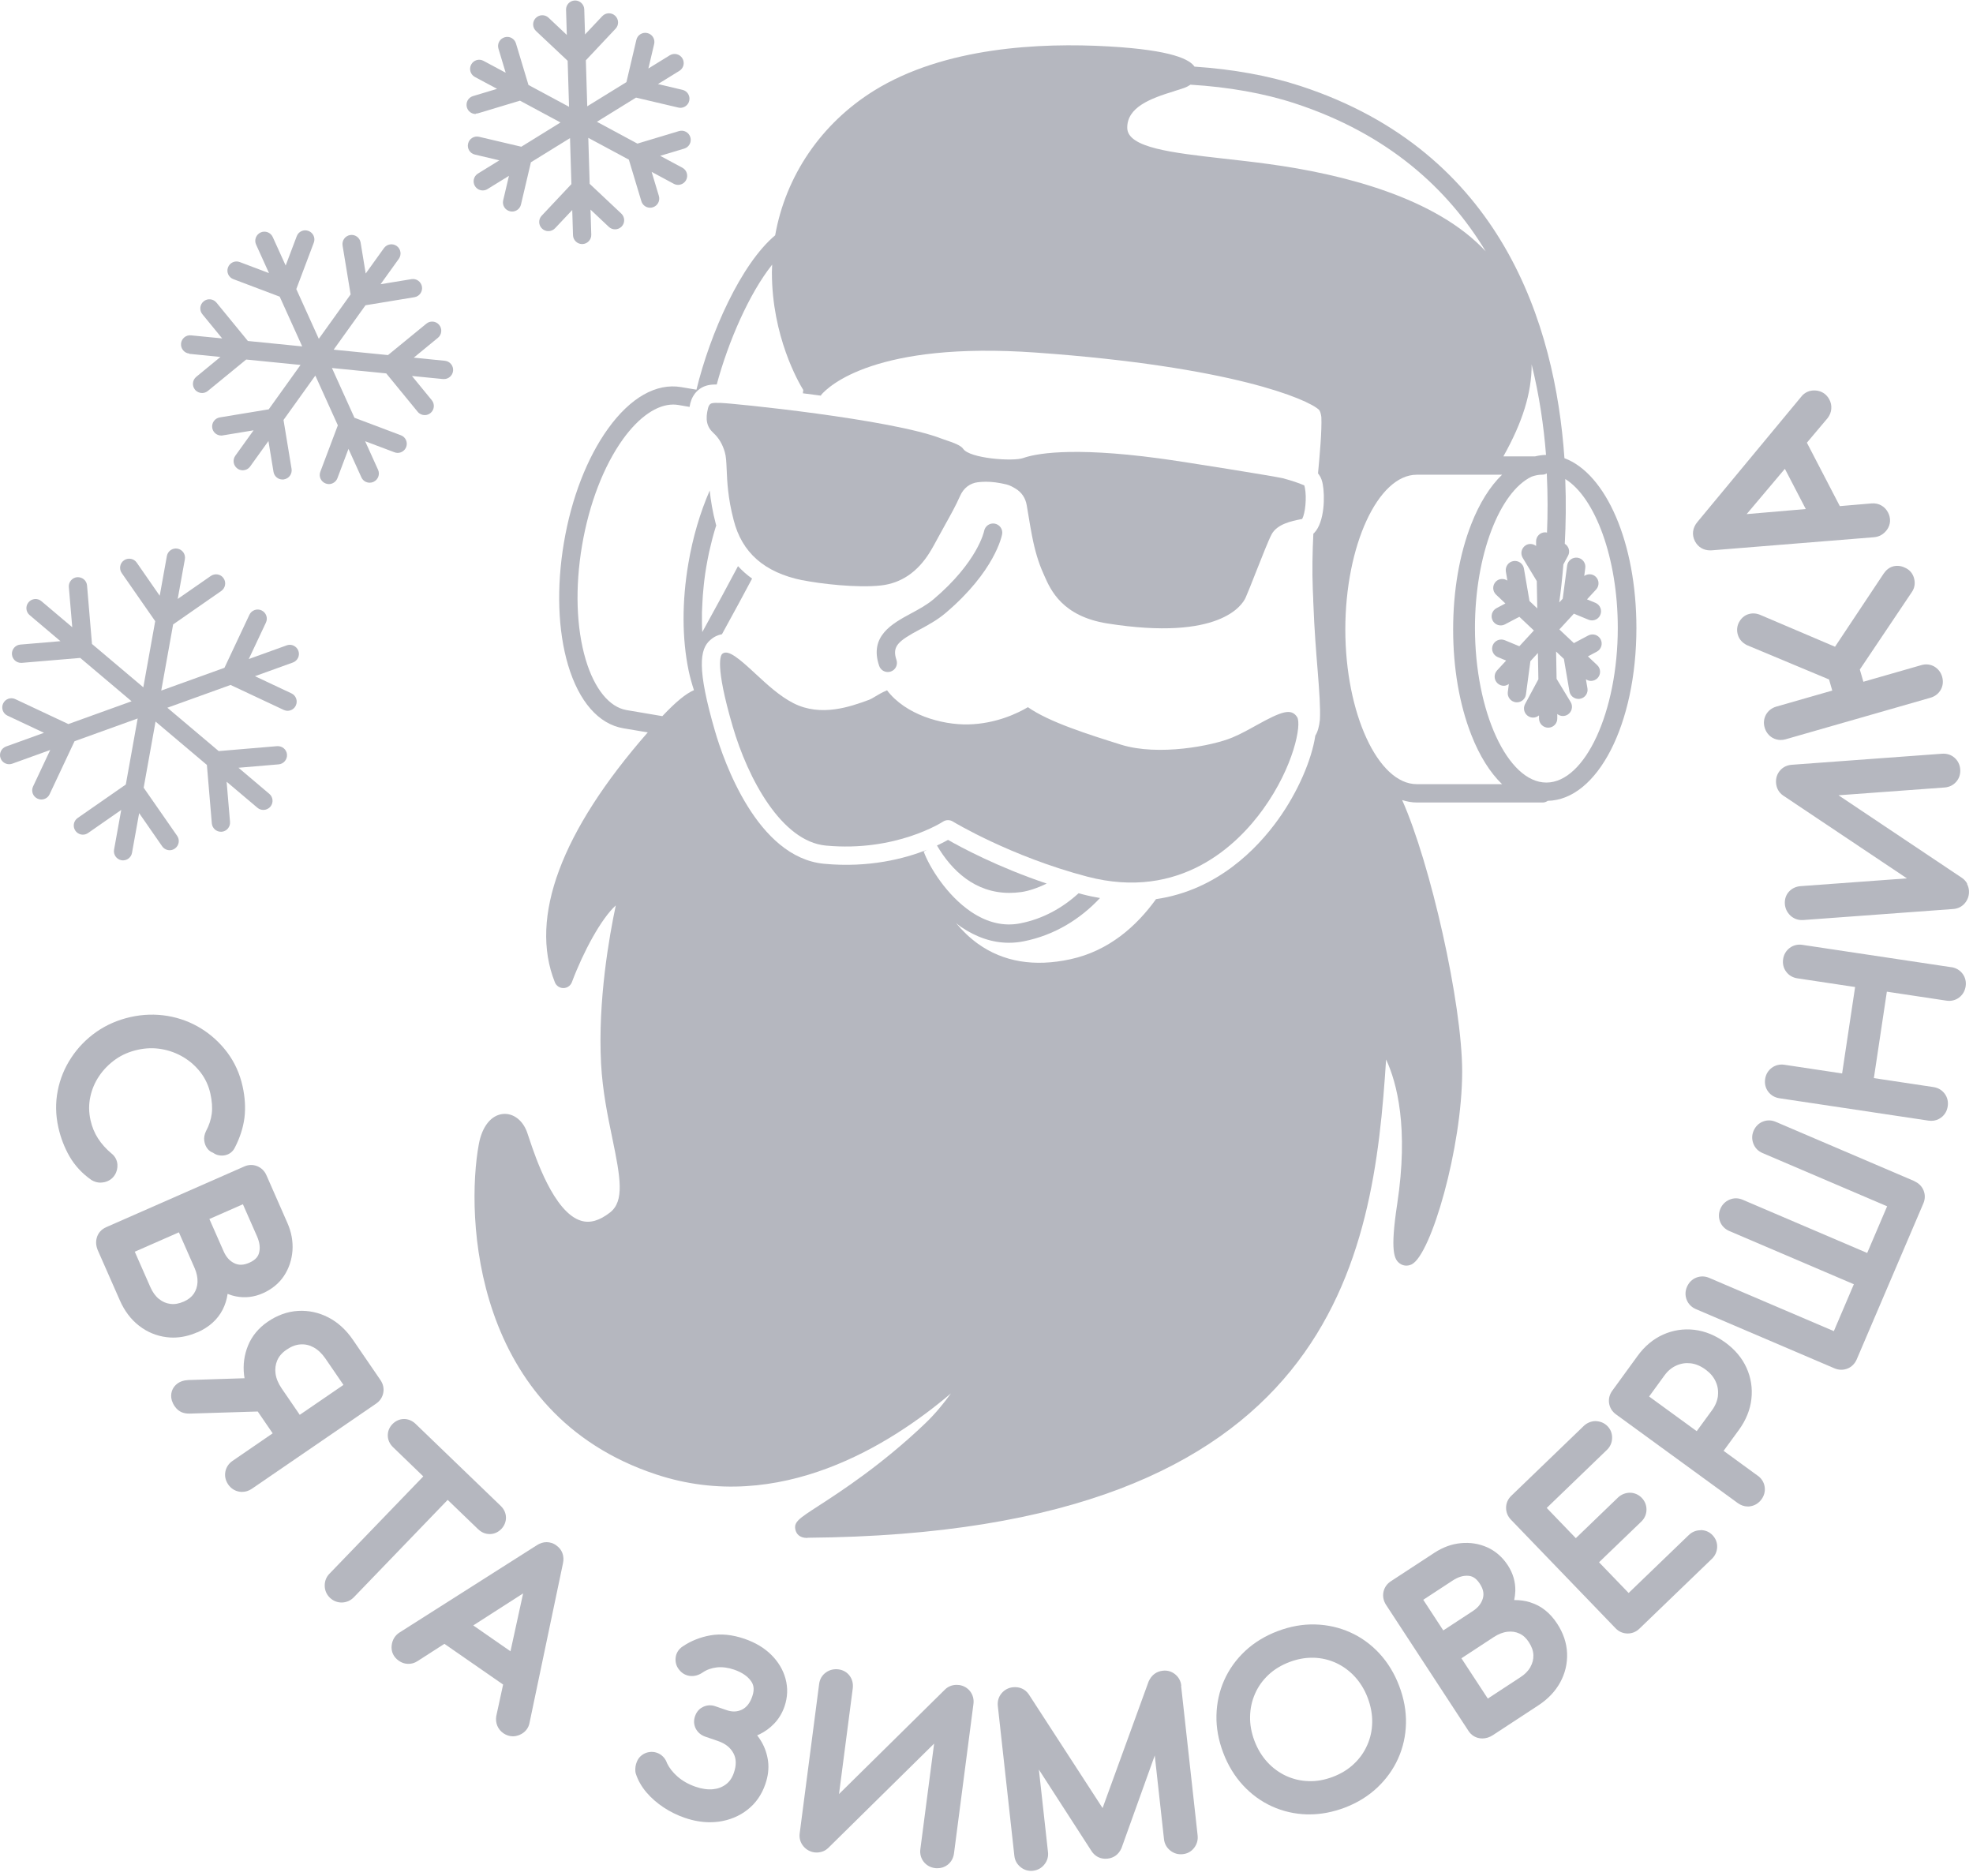 <svg width="284" height="270" viewBox="0 0 284 270" fill="none" xmlns="http://www.w3.org/2000/svg">
<g clip-path="url(#clip0_606_2)">
<path d="M14.46 170.22C14.64 170.22 14.83 170.2 15.02 170.16C15.66 170.02 16.18 169.66 16.51 169.14C16.81 168.68 16.94 168.14 16.9 167.6C16.85 166.96 16.54 166.41 16.04 166.02C15.26 165.37 14.61 164.64 14.1 163.85C13.6 163.07 13.24 162.19 13.03 161.24C12.78 160.11 12.76 159 12.99 157.93C13.21 156.84 13.64 155.82 14.26 154.9C14.88 153.97 15.68 153.16 16.62 152.49C17.55 151.83 18.64 151.36 19.84 151.1C21 150.84 22.16 150.81 23.28 151.01C24.42 151.21 25.48 151.61 26.44 152.19C27.4 152.77 28.22 153.51 28.9 154.4C29.56 155.27 30.03 156.28 30.28 157.4C30.52 158.48 30.59 159.46 30.48 160.31C30.37 161.15 30.1 161.98 29.65 162.82C29.43 163.28 29.34 163.74 29.4 164.19C29.46 164.64 29.62 165.03 29.88 165.36C30.1 165.63 30.37 165.82 30.68 165.93C30.91 166.1 31.17 166.22 31.46 166.28C31.89 166.38 32.33 166.34 32.74 166.18C33.22 165.99 33.59 165.63 33.81 165.17C34.55 163.74 35.01 162.29 35.19 160.87C35.36 159.45 35.27 157.94 34.92 156.36C34.52 154.55 33.78 152.92 32.73 151.51C31.69 150.12 30.42 148.95 28.95 148.04C27.48 147.13 25.85 146.52 24.11 146.23C22.37 145.94 20.58 145.99 18.79 146.39C16.97 146.8 15.31 147.52 13.87 148.53C12.43 149.54 11.21 150.79 10.26 152.24C9.3 153.69 8.64 155.29 8.31 157C7.97 158.72 8 160.49 8.4 162.28C8.73 163.76 9.27 165.16 10 166.44C10.77 167.77 11.82 168.91 13.14 169.83L13.27 169.91C13.57 170.07 13.85 170.16 14.12 170.2C14.24 170.22 14.35 170.23 14.47 170.23L14.46 170.22Z" fill="#B5B7BF"/>
<path d="M28.41 191.78C30.11 191.03 31.33 189.92 32.06 188.49C32.42 187.78 32.65 187.03 32.76 186.24C33.17 186.4 33.59 186.53 34.03 186.61C35.3 186.85 36.59 186.7 37.83 186.15C39.14 185.57 40.17 184.72 40.89 183.63C41.6 182.55 42 181.33 42.1 180C42.19 178.68 41.95 177.34 41.37 176.03L38.35 169.16C38.08 168.54 37.61 168.09 37.01 167.85C36.4 167.61 35.75 167.63 35.14 167.91L15.28 176.64C14.61 176.93 14.13 177.47 13.94 178.13C13.76 178.73 13.82 179.37 14.09 179.99L17.26 187.19C17.92 188.69 18.85 189.92 20.01 190.82C21.19 191.74 22.53 192.29 23.98 192.47C24.29 192.51 24.61 192.53 24.93 192.53C26.08 192.53 27.25 192.27 28.41 191.76V191.78ZM34.96 173.33L37 177.96C37.38 178.84 37.48 179.61 37.29 180.33C37.19 180.72 36.93 181.29 35.9 181.75C35.08 182.11 34.4 182.14 33.76 181.84C33.07 181.52 32.55 180.94 32.18 180.09L30.14 175.46L34.96 173.34V173.33ZM22.89 186.98C22.38 186.57 21.97 186 21.65 185.28L19.4 180.17L25.75 177.38L28 182.49C28.32 183.21 28.46 183.91 28.43 184.56C28.4 185.18 28.22 185.73 27.9 186.21C27.57 186.69 27.1 187.06 26.47 187.34C25.77 187.65 25.13 187.76 24.52 187.68C23.92 187.6 23.39 187.38 22.9 186.98H22.89Z" fill="#B5B7BF"/>
<path d="M55.17 200.48C55.29 199.84 55.15 199.21 54.77 198.65L50.78 192.82C49.8 191.4 48.62 190.32 47.25 189.62C45.87 188.91 44.4 188.6 42.89 188.69C41.37 188.78 39.9 189.31 38.52 190.26C37.22 191.15 36.27 192.3 35.71 193.66C35.16 195 34.96 196.43 35.13 197.9C35.15 198.06 35.17 198.22 35.2 198.38L27.1 198.64C25.72 198.7 25.13 199.45 24.89 199.89C24.65 200.34 24.37 201.28 25.14 202.41C25.41 202.81 25.75 203.1 26.14 203.27C26.5 203.42 26.9 203.48 27.3 203.47L37.1 203.17L39.25 206.31L33.48 210.27C32.92 210.65 32.56 211.2 32.44 211.83C32.32 212.47 32.46 213.1 32.84 213.66C33.22 214.22 33.77 214.58 34.4 214.7C34.55 214.73 34.7 214.74 34.85 214.74C35.34 214.74 35.81 214.59 36.24 214.3L54.13 202.04C54.69 201.66 55.05 201.12 55.17 200.47V200.48ZM43.15 203.65L40.54 199.84C40.05 199.12 39.75 198.4 39.66 197.7C39.57 197.02 39.66 196.4 39.91 195.8C40.17 195.21 40.6 194.71 41.25 194.27C41.93 193.8 42.59 193.55 43.27 193.51C43.94 193.47 44.55 193.61 45.15 193.94C45.77 194.28 46.34 194.82 46.83 195.53L49.44 199.34L43.16 203.64L43.15 203.65Z" fill="#B5B7BF"/>
<path d="M68.85 220.13C69.33 220.59 69.88 220.81 70.52 220.81C71.14 220.8 71.7 220.55 72.15 220.09C72.6 219.62 72.84 219.04 72.83 218.42C72.82 217.8 72.56 217.23 72.09 216.77L59.8 204.93C59.32 204.47 58.72 204.24 58.13 204.25C57.51 204.26 56.94 204.52 56.48 204.99C56.04 205.45 55.81 206.02 55.82 206.64C55.83 207.26 56.09 207.83 56.56 208.29L60.93 212.51L47.42 226.52C46.96 226.99 46.73 227.6 46.74 228.26C46.75 228.92 47.01 229.51 47.48 229.97C47.95 230.42 48.53 230.66 49.16 230.66C49.19 230.66 49.23 230.66 49.26 230.66C49.91 230.63 50.48 230.37 50.93 229.91L64.44 215.89L68.84 220.13H68.85Z" fill="#B5B7BF"/>
<path d="M80.08 222.43C79.21 221.83 78.18 221.82 77.27 222.42L57.57 234.94C56.89 235.35 56.48 236 56.38 236.82C56.27 237.71 56.64 238.52 57.41 239.05C57.81 239.33 58.25 239.48 58.71 239.49C59.21 239.51 59.67 239.38 60.11 239.09L63.97 236.61L72.42 242.47L71.43 247.03C71.36 247.53 71.41 248 71.59 248.42C71.77 248.85 72.07 249.21 72.46 249.48C72.88 249.77 73.35 249.92 73.82 249.92C74.14 249.92 74.46 249.85 74.78 249.72C75.58 249.39 76.1 248.73 76.23 247.94L81.03 225.05C81.27 223.98 80.92 223.02 80.06 222.43H80.08ZM73.48 237.68L68.12 233.96L75.3 229.35L73.48 237.68Z" fill="#B5B7BF"/>
<path d="M110.99 238.16C109.99 237.18 108.71 236.42 107.18 235.89C105.43 235.29 103.78 235.12 102.26 235.39C100.79 235.65 99.44 236.19 98.26 236.99C97.67 237.38 97.31 237.97 97.25 238.64C97.19 239.28 97.37 239.87 97.76 240.34C98.19 240.89 98.78 241.2 99.44 241.24C100.02 241.28 100.61 241.1 101.15 240.73C101.75 240.32 102.42 240.09 103.19 240C103.97 239.92 104.81 240.03 105.66 240.32C106.78 240.71 107.61 241.26 108.11 241.98C108.38 242.36 108.69 243 108.29 244.16C107.96 245.13 107.47 245.75 106.8 246.08C106.12 246.41 105.4 246.43 104.61 246.16L102.98 245.6C102.39 245.39 101.78 245.42 101.24 245.67C100.84 245.85 100.31 246.23 100.04 247.04C99.83 247.66 99.87 248.28 100.16 248.83C100.44 249.36 100.91 249.76 101.52 249.97L103.33 250.59C104.4 250.96 105.13 251.53 105.57 252.35C105.99 253.13 106.02 254.05 105.64 255.16C105.39 255.9 105.01 256.45 104.49 256.84C103.95 257.24 103.34 257.47 102.62 257.54C101.86 257.61 101.02 257.49 100.12 257.18C99.11 256.83 98.24 256.34 97.53 255.72C96.83 255.11 96.31 254.42 96.02 253.8C95.81 253.18 95.4 252.7 94.84 252.41C94.28 252.13 93.67 252.08 93 252.3C92.38 252.54 91.92 252.97 91.68 253.56C91.48 254.03 91.41 254.52 91.46 255.02L91.51 255.26C91.81 256.22 92.33 257.14 93.05 257.99C93.74 258.8 94.58 259.53 95.53 260.16C96.47 260.78 97.5 261.29 98.59 261.66C99.82 262.08 101.02 262.29 102.18 262.29C102.61 262.29 103.03 262.26 103.44 262.21C105.01 261.99 106.41 261.42 107.58 260.5C108.78 259.57 109.65 258.32 110.17 256.79C110.56 255.66 110.69 254.56 110.56 253.52C110.43 252.51 110.11 251.56 109.61 250.7C109.42 250.38 109.22 250.07 108.99 249.78C109.1 249.74 109.21 249.69 109.31 249.64C110.1 249.26 110.82 248.74 111.45 248.08C112.1 247.4 112.59 246.58 112.92 245.64C113.38 244.3 113.43 242.95 113.07 241.63C112.72 240.34 112.02 239.18 111 238.17L110.99 238.16Z" fill="#B5B7BF"/>
<path d="M138.02 242.54C137.27 242.44 136.55 242.67 136.02 243.19L120.77 258.23L122.75 243.01C122.83 242.35 122.68 241.73 122.31 241.22C121.92 240.69 121.36 240.37 120.67 240.28C120.03 240.21 119.42 240.35 118.9 240.72C118.34 241.11 118 241.69 117.91 242.38L115.11 263.89C115.02 264.58 115.21 265.23 115.65 265.75C116.06 266.24 116.62 266.55 117.25 266.63C117.59 266.67 117.92 266.64 118.25 266.55C118.61 266.45 118.92 266.27 119.21 266L134.46 250.97L132.48 266.16C132.39 266.83 132.56 267.46 132.95 267.97C133.35 268.48 133.91 268.8 134.58 268.89C134.7 268.91 134.82 268.91 134.94 268.91C135.48 268.91 135.98 268.74 136.4 268.42C136.91 268.02 137.23 267.46 137.32 266.78L140.12 245.27C140.21 244.6 140.04 243.97 139.65 243.45C139.25 242.94 138.69 242.62 138.02 242.53V242.54Z" fill="#B5B7BF"/>
<path d="M170.04 242.64C169.97 241.97 169.66 241.4 169.15 240.99C168.64 240.58 168.03 240.4 167.37 240.48C166.47 240.58 165.76 241.09 165.34 242.02L158.71 260.25L148.08 243.87C147.55 243.11 146.74 242.76 145.79 242.86C145.15 242.93 144.59 243.23 144.17 243.73C143.74 244.24 143.56 244.87 143.63 245.56L146.01 267.12C146.08 267.77 146.39 268.34 146.91 268.75C147.35 269.11 147.87 269.29 148.42 269.29C148.51 269.29 148.6 269.29 148.7 269.27C149.35 269.2 149.92 268.89 150.33 268.37C150.75 267.85 150.93 267.23 150.85 266.58L149.54 254.71L157.04 266.32C157.56 267.2 158.42 267.64 159.42 267.53C160.33 267.43 161.03 266.92 161.43 266.02L166.22 252.68L167.55 264.73C167.62 265.38 167.93 265.95 168.45 266.36C168.97 266.78 169.6 266.96 170.27 266.88C170.94 266.81 171.5 266.49 171.9 265.96C172.29 265.45 172.46 264.84 172.39 264.19L170.01 242.63L170.04 242.64Z" fill="#B5B7BF"/>
<path d="M198.56 238C197.35 236.69 195.94 235.67 194.36 234.96C192.78 234.25 191.08 233.87 189.3 233.82C187.52 233.77 185.71 234.1 183.91 234.78C182.09 235.47 180.51 236.44 179.22 237.65C177.92 238.87 176.91 240.28 176.21 241.86C175.51 243.43 175.14 245.13 175.1 246.91C175.06 248.68 175.39 250.49 176.07 252.28C176.76 254.1 177.72 255.67 178.92 256.97C180.13 258.28 181.54 259.3 183.1 260.01C184.67 260.72 186.37 261.11 188.15 261.16C188.26 261.16 188.38 261.16 188.49 261.16C190.16 261.16 191.86 260.83 193.56 260.19C195.36 259.51 196.93 258.54 198.22 257.33C199.52 256.11 200.54 254.7 201.25 253.12C201.96 251.54 202.34 249.84 202.38 248.06C202.42 246.29 202.09 244.47 201.4 242.66C200.72 240.87 199.76 239.3 198.56 238ZM196.8 251.19C196.36 252.21 195.71 253.12 194.88 253.9C194.05 254.69 193.03 255.31 191.87 255.75C190.68 256.2 189.5 256.42 188.36 256.37C187.22 256.34 186.14 256.08 185.13 255.62C184.12 255.15 183.21 254.49 182.43 253.64C181.65 252.79 181.02 251.76 180.57 250.57C180.13 249.4 179.91 248.22 179.94 247.07C179.96 245.92 180.2 244.82 180.65 243.8C181.09 242.78 181.74 241.87 182.57 241.09C183.4 240.3 184.43 239.68 185.61 239.23C186.69 238.82 187.78 238.61 188.84 238.61C188.92 238.61 189.01 238.61 189.09 238.61C190.23 238.64 191.31 238.9 192.32 239.36C193.33 239.83 194.24 240.49 195.02 241.34C195.8 242.19 196.43 243.21 196.87 244.38C197.32 245.57 197.54 246.76 197.52 247.91C197.5 249.06 197.26 250.16 196.81 251.18L196.8 251.19Z" fill="#B5B7BF"/>
<path d="M220.29 230.64C219.53 230.4 218.76 230.3 217.96 230.31C218.05 229.88 218.1 229.44 218.12 229C218.15 227.7 217.79 226.46 217.05 225.32C216.27 224.12 215.26 223.25 214.06 222.71C212.88 222.19 211.61 221.99 210.28 222.12C208.96 222.24 207.69 222.71 206.49 223.49L200.21 227.6C199.64 227.97 199.27 228.51 199.14 229.14C199.01 229.77 199.14 230.41 199.5 230.98L211.37 249.13C211.77 249.75 212.36 250.12 213.06 250.21C213.16 250.22 213.27 250.23 213.37 250.23C213.89 250.23 214.41 250.07 214.88 249.76L221.46 245.45C222.83 244.55 223.88 243.44 224.59 242.14C225.3 240.83 225.63 239.42 225.57 237.95C225.51 236.49 225.03 235.06 224.14 233.7C223.13 232.15 221.83 231.12 220.29 230.65V230.64ZM204.87 230.27L209.1 227.5C209.9 226.98 210.65 226.75 211.39 226.82C211.79 226.86 212.4 227.01 213.01 227.96C213.5 228.71 213.64 229.38 213.45 230.06C213.24 230.79 212.76 231.4 211.98 231.91L207.75 234.68L204.87 230.27ZM220.31 239.93C219.98 240.51 219.5 241 218.83 241.43L214.16 244.49L210.36 238.69L215.03 235.63C215.69 235.2 216.35 234.94 217 234.87C217.62 234.8 218.18 234.88 218.71 235.13C219.24 235.37 219.68 235.77 220.06 236.36C220.48 237 220.7 237.61 220.72 238.23C220.74 238.84 220.6 239.4 220.29 239.94L220.31 239.93Z" fill="#B5B7BF"/>
<path d="M244.79 220.26C244.14 220.26 243.56 220.5 243.09 220.95L234.43 229.29L230.17 224.87L236.24 219.03C236.73 218.56 236.99 217.97 237 217.32C237.01 216.67 236.78 216.08 236.32 215.6C235.86 215.13 235.28 214.87 234.63 214.86C234.01 214.86 233.38 215.09 232.89 215.56L226.83 221.4L222.64 217.05L231.3 208.7C231.77 208.25 232.03 207.67 232.05 207.03C232.08 206.36 231.85 205.76 231.4 205.29C230.91 204.79 230.33 204.57 229.63 204.55C229 204.57 228.43 204.81 227.97 205.25L217.55 215.29C217.06 215.76 216.8 216.35 216.79 217C216.78 217.65 217.02 218.25 217.49 218.74L232.54 234.36C233.01 234.85 233.6 235.11 234.25 235.12H234.3C234.93 235.12 235.52 234.88 235.99 234.42L246.41 224.38C246.87 223.94 247.13 223.37 247.17 222.75C247.21 222.08 246.98 221.46 246.49 220.95C246.04 220.49 245.46 220.24 244.79 220.24V220.26Z" fill="#B5B7BF"/>
<path d="M253.01 212.41L248.1 208.83L250.3 205.82C251.32 204.42 251.93 202.92 252.1 201.37C252.28 199.81 252.04 198.3 251.4 196.88C250.76 195.47 249.74 194.25 248.35 193.24C246.94 192.21 245.44 191.6 243.89 191.41C242.33 191.23 240.82 191.46 239.39 192.1C237.97 192.74 236.73 193.77 235.71 195.18L232.08 200.17C231.68 200.72 231.52 201.35 231.62 201.99C231.72 202.63 232.06 203.18 232.61 203.58L250.14 216.35C250.58 216.67 251.08 216.84 251.58 216.84C251.7 216.84 251.83 216.84 251.95 216.81C252.59 216.71 253.14 216.37 253.55 215.82C253.95 215.27 254.11 214.64 254.01 214C253.91 213.36 253.57 212.81 253.02 212.41H253.01ZM247.29 200.9C247.2 201.63 246.92 202.32 246.43 202.99L244.23 206L237.38 201.01L239.57 198C240.06 197.32 240.63 196.85 241.3 196.55C241.97 196.25 242.64 196.15 243.36 196.23C244.09 196.32 244.79 196.61 245.5 197.13C246.18 197.63 246.66 198.19 246.96 198.86C247.26 199.51 247.36 200.18 247.28 200.89L247.29 200.9Z" fill="#B5B7BF"/>
<path d="M275.57 170.01L255.62 161.48C255 161.21 254.35 161.2 253.75 161.44C253.15 161.68 252.69 162.14 252.42 162.76C252.16 163.36 252.15 163.99 252.38 164.6C252.62 165.23 253.07 165.7 253.71 165.97L271.64 173.63L268.77 180.35L250.85 172.69C250.22 172.42 249.56 172.41 248.94 172.68C248.35 172.93 247.9 173.38 247.64 173.98C247.37 174.6 247.36 175.25 247.6 175.86C247.84 176.46 248.3 176.92 248.92 177.19L266.85 184.85L263.97 191.6L246.04 183.94C245.42 183.67 244.77 183.66 244.16 183.9C243.56 184.14 243.1 184.6 242.83 185.22C242.56 185.84 242.55 186.49 242.79 187.1C243.03 187.7 243.49 188.16 244.11 188.43L264.05 196.95C264.38 197.09 264.71 197.16 265.05 197.16C265.35 197.16 265.64 197.1 265.93 196.99C266.53 196.75 266.99 196.29 267.26 195.67L276.85 173.23C277.12 172.61 277.13 171.96 276.89 171.36C276.65 170.76 276.19 170.3 275.57 170.03V170.01Z" fill="#B5B7BF"/>
<path d="M280.89 139.22L259.44 136C258.77 135.9 258.14 136.05 257.62 136.44C257.1 136.83 256.77 137.38 256.67 138.05C256.57 138.72 256.72 139.35 257.11 139.87C257.5 140.39 258.05 140.72 258.73 140.82L267.03 142.07L265.16 154.51L256.86 153.26C256.19 153.16 255.56 153.31 255.03 153.7C254.51 154.09 254.18 154.64 254.08 155.31C253.98 155.98 254.13 156.61 254.52 157.13C254.91 157.65 255.46 157.98 256.14 158.08L277.59 161.3C277.73 161.32 277.86 161.33 277.99 161.33C278.51 161.33 279 161.17 279.41 160.86C279.93 160.47 280.26 159.92 280.36 159.24C280.46 158.57 280.31 157.94 279.92 157.42C279.53 156.9 278.98 156.57 278.3 156.47L269.73 155.18L271.6 142.74L280.17 144.03C280.84 144.13 281.47 143.98 281.99 143.59C282.51 143.2 282.84 142.64 282.94 141.98C283.04 141.31 282.89 140.68 282.5 140.16C282.11 139.64 281.55 139.31 280.89 139.21V139.22Z" fill="#B5B7BF"/>
<path d="M283.17 127.21C283 126.88 282.76 126.61 282.44 126.38L264.64 114.47L279.91 113.35C280.59 113.3 281.17 113.01 281.59 112.52C282.02 112.03 282.21 111.41 282.16 110.74C282.11 110.06 281.82 109.48 281.33 109.06C280.84 108.63 280.23 108.44 279.54 108.49L257.91 110.08C257.24 110.13 256.65 110.41 256.22 110.91C255.8 111.4 255.6 112.02 255.65 112.69C255.7 113.45 256.07 114.1 256.69 114.52L274.49 126.43L259.18 127.55C258.52 127.6 257.94 127.87 257.51 128.34C257.07 128.82 256.87 129.44 256.92 130.13C256.97 130.77 257.24 131.33 257.71 131.78C258.16 132.2 258.72 132.43 259.34 132.43C259.4 132.43 259.47 132.43 259.53 132.43L281.16 130.84C281.86 130.79 282.45 130.48 282.88 129.94C283.28 129.43 283.46 128.83 283.42 128.2C283.4 127.87 283.3 127.54 283.14 127.23L283.17 127.21Z" fill="#B5B7BF"/>
<path d="M271.17 82.52L264.14 93.09L253.43 88.53C252.89 88.29 252.32 88.23 251.79 88.37C251.37 88.47 250.77 88.76 250.34 89.53C250.02 90.11 249.96 90.76 250.16 91.4C250.36 92.03 250.79 92.52 251.46 92.86L263.28 97.8L263.74 99.4L255.68 101.71C255.03 101.9 254.52 102.3 254.2 102.87C253.89 103.44 253.82 104.08 254.01 104.73C254.2 105.38 254.6 105.89 255.16 106.21C255.52 106.41 255.91 106.51 256.31 106.51C256.55 106.51 256.79 106.48 257.03 106.41L277.88 100.43C278.53 100.24 279.04 99.84 279.36 99.28C279.68 98.71 279.74 98.07 279.56 97.41C279.37 96.76 278.97 96.25 278.41 95.93C277.84 95.61 277.2 95.55 276.55 95.74L268.22 98.13L267.71 96.37L275.21 85.2C275.59 84.64 275.7 83.98 275.53 83.29C275.36 82.61 274.95 82.09 274.37 81.79C273.82 81.49 273.27 81.39 272.71 81.48C272.28 81.55 271.67 81.79 271.18 82.52H271.17Z" fill="#B5B7BF"/>
<path d="M246.17 79.22C246.26 79.22 246.35 79.22 246.45 79.21L269.71 77.33C270.49 77.28 271.17 76.89 271.64 76.22C272.15 75.49 272.2 74.59 271.77 73.77C271.55 73.34 271.23 73 270.83 72.77C270.41 72.52 269.93 72.42 269.4 72.46L264.83 72.85L260.09 63.72L263.1 60.15C263.4 59.74 263.57 59.3 263.6 58.85C263.64 58.38 263.55 57.93 263.32 57.5C262.92 56.74 262.23 56.28 261.38 56.21C260.53 56.13 259.76 56.47 259.27 57.11L244.34 75.12C243.63 75.96 243.5 76.97 243.97 77.89C244.42 78.75 245.21 79.22 246.17 79.22ZM256.92 67.48L259.93 73.27L251.42 74L256.92 67.48Z" fill="#B5B7BF"/>
<path d="M116.23 221.34C192.48 220.74 197.68 180.82 199.52 152.5C201.09 155.88 202.78 162.36 201.12 173.28C200.07 180.2 200.7 181.29 201.5 181.87C202 182.23 202.65 182.27 203.22 181.98C206.01 180.55 210.46 165.17 210.47 154.26C210.47 144.41 205.89 124.25 201.83 115.16C202.51 115.37 203.21 115.51 203.93 115.51H222.08C222.35 115.51 222.58 115.41 222.79 115.27C229.96 115.12 235.55 104.25 235.55 90.38C235.55 78.11 231.17 68.18 225.19 65.95C223.86 46.79 216.21 21.89 187.23 12.39C182.69 10.9 177.48 9.96 171.94 9.59C171.26 8.59 168.85 7.21 159.57 6.68C149.75 6.12 135.93 6.77 125.81 13.05C118.17 17.8 113.09 25.34 111.58 33.87C106.66 37.99 102.22 47.97 100.25 56.09L98.05 55.72C94.47 55.11 90.74 57.23 87.53 61.69C84.51 65.88 82.25 71.71 81.17 78.12C80.09 84.53 80.3 90.78 81.77 95.73C83.34 100.99 86.17 104.23 89.74 104.83L93.24 105.42C80.78 119.65 76.14 132.07 79.87 141.39C80.07 141.89 80.55 142.22 81.09 142.22H81.1C81.64 142.22 82.13 141.88 82.32 141.37C84 136.9 86.56 132.21 88.64 130.32C87.71 134.68 86.04 144.05 86.52 153.1C86.73 157.02 87.47 160.61 88.13 163.79C89.33 169.56 89.9 172.9 87.8 174.53C86.28 175.71 84.92 176.1 83.64 175.71C79.73 174.53 77.06 166.54 76.19 163.92C76.05 163.49 75.93 163.15 75.85 162.92C75.22 161.23 73.88 160.22 72.43 160.34C70.71 160.49 69.39 162.13 68.92 164.71C67.03 174.96 67.94 203.47 94.46 212.23C112.21 218.1 128.26 207.89 136.88 200.56C135.82 202.04 134.58 203.54 133.17 204.89C126.93 210.85 120.99 214.7 117.79 216.77C114.94 218.62 114.17 219.11 114.53 220.31C114.65 220.71 115.02 221.37 116.2 221.37C116.2 221.37 116.22 221.37 116.23 221.37V221.34ZM222.73 76.68C222.63 76.65 222.53 76.62 222.42 76.62C222.42 76.62 222.41 76.62 222.4 76.62C221.67 76.63 221.09 77.23 221.11 77.96V78.59C220.7 78.26 220.11 78.19 219.63 78.48C219.01 78.86 218.81 79.66 219.18 80.29L221.21 83.64L221.28 87.57L220.16 86.51L219.36 81.84C219.24 81.12 218.56 80.64 217.84 80.76C217.12 80.88 216.64 81.56 216.76 82.28L216.98 83.57C216.46 83.22 215.75 83.26 215.3 83.73C214.8 84.26 214.82 85.09 215.35 85.59L216.69 86.86L215.41 87.54C214.77 87.88 214.52 88.67 214.86 89.32C215.1 89.77 215.55 90.02 216.02 90.02C216.23 90.02 216.44 89.97 216.63 89.87L218.7 88.78L220.79 90.75L218.7 93.02L216.6 92.15C215.93 91.88 215.16 92.19 214.88 92.86C214.6 93.53 214.92 94.3 215.59 94.58L216.8 95.08L215.49 96.5C215 97.04 215.03 97.87 215.57 98.36C215.82 98.59 216.14 98.71 216.46 98.71C216.72 98.71 216.97 98.61 217.19 98.45L217.04 99.6C216.94 100.32 217.45 100.98 218.17 101.08C218.23 101.08 218.29 101.09 218.35 101.09C219 101.09 219.56 100.61 219.65 99.95L220.29 95.17L221.37 93.99L221.44 97.77L219.52 101.35C219.18 101.99 219.42 102.79 220.06 103.13C220.26 103.24 220.47 103.29 220.68 103.29C220.99 103.29 221.29 103.17 221.53 102.97V103.45C221.55 104.17 222.14 104.74 222.85 104.74C222.85 104.74 222.86 104.74 222.87 104.74C223.6 104.73 224.18 104.13 224.16 103.4V102.77C224.38 102.96 224.67 103.06 224.96 103.06C225.19 103.06 225.43 103 225.64 102.87C226.26 102.49 226.46 101.68 226.09 101.06L224.06 97.71L223.99 93.78L225.11 94.84L225.91 99.51C226.02 100.15 226.58 100.6 227.21 100.6C227.28 100.6 227.36 100.6 227.43 100.58C228.15 100.46 228.63 99.78 228.5 99.06L228.28 97.77C228.5 97.92 228.75 98.01 229 98.01C229.35 98.01 229.7 97.87 229.96 97.6C230.46 97.07 230.44 96.24 229.91 95.74L228.57 94.48L229.85 93.8C230.49 93.46 230.74 92.67 230.4 92.02C230.06 91.38 229.27 91.13 228.62 91.47L226.55 92.57L224.46 90.6L226.55 88.33L228.65 89.2C228.81 89.27 228.99 89.3 229.15 89.3C229.67 89.3 230.16 88.99 230.36 88.49C230.64 87.82 230.32 87.05 229.65 86.77L228.44 86.27L229.75 84.85C230.24 84.32 230.21 83.48 229.67 82.99C229.21 82.57 228.54 82.56 228.04 82.9L228.19 81.75C228.29 81.03 227.78 80.37 227.06 80.27C226.33 80.19 225.68 80.68 225.58 81.4L224.94 86.18L224.44 86.72C224.65 85.25 224.86 83.4 225.04 81.24L225.71 79.99C226.04 79.38 225.82 78.63 225.24 78.27C225.39 75.48 225.44 72.33 225.31 68.95C229.61 71.61 232.87 80.33 232.87 90.37C232.87 102.44 228.16 112.64 222.59 112.64C217.02 112.64 212.31 102.44 212.31 90.37C212.31 79.88 215.87 70.81 220.46 68.61C220.98 68.42 221.51 68.32 222.03 68.32C222.26 68.32 222.46 68.25 222.65 68.14C222.8 71.19 222.79 74.07 222.68 76.66L222.73 76.68ZM220.46 52.41C221.57 56.88 222.21 61.31 222.54 65.48C222 65.48 221.48 65.57 220.96 65.69H216.4C219.14 60.81 220.49 56.58 220.47 52.4L220.46 52.41ZM211.78 75.44C210.07 79.81 209.17 85.05 209.17 90.6C209.17 96.15 210.07 101.39 211.78 105.76C212.97 108.81 214.49 111.21 216.21 112.87H203.93C198.36 112.87 193.65 102.67 193.65 90.6C193.65 78.53 198.36 68.33 203.93 68.33H216.21C214.49 69.99 212.97 72.4 211.78 75.44ZM169.04 13.11C169.59 12.94 170.07 12.8 170.47 12.65C170.84 12.51 171.13 12.35 171.36 12.19C176.83 12.52 181.98 13.43 186.42 14.89C199.79 19.28 208.4 27.14 213.86 36.18C206.68 28.43 193.29 25.06 182.61 23.61C180.36 23.3 178.18 23.06 176.13 22.83C168.71 21.99 162.31 21.27 162.26 18.42C162.22 15.44 165.58 14.17 169.04 13.12V13.11ZM132.98 122.56L133.43 122.32C130.21 123.59 125.07 124.94 118.62 124.33C108.96 123.42 104.17 109.51 102.93 105.27C100.28 96.17 100.73 93.44 102.23 92.13C102.78 91.64 103.35 91.39 103.92 91.29C105.65 88.14 107.05 85.56 108.26 83.28C107.51 82.75 106.84 82.15 106.23 81.49C104.85 84.1 103.21 87.13 101.09 90.98C101.09 90.8 101.07 90.63 101.06 90.45C101.06 90.21 101.05 89.96 101.04 89.72C101.04 89.32 101.04 88.92 101.04 88.52C101.04 88.25 101.04 87.98 101.06 87.71C101.07 87.31 101.09 86.91 101.12 86.51C101.14 86.23 101.15 85.95 101.17 85.67C101.2 85.24 101.25 84.8 101.29 84.36C101.32 84.11 101.34 83.87 101.37 83.62C101.45 82.94 101.55 82.25 101.67 81.55C101.79 80.86 101.92 80.19 102.06 79.52C102.13 79.18 102.22 78.84 102.3 78.51C102.37 78.21 102.44 77.9 102.52 77.61C102.63 77.17 102.76 76.74 102.88 76.32C102.93 76.15 102.98 75.97 103.04 75.8C103.06 75.74 103.08 75.69 103.1 75.63C103.09 75.58 103.06 75.53 103.05 75.48C102.56 73.62 102.3 71.99 102.16 70.6C100.78 73.77 99.72 77.34 99.08 81.13C98.15 86.6 98.17 91.92 99.12 96.51C99.33 97.52 99.6 98.45 99.89 99.34C98.7 99.85 97.26 101.05 95.34 103.08L90.2 102.21C87.7 101.79 85.56 99.14 84.31 94.95C82.95 90.38 82.76 84.55 83.78 78.53C84.8 72.51 86.9 67.07 89.68 63.2C91.99 60 94.58 58.23 96.9 58.23C97.15 58.23 97.39 58.25 97.63 58.29L99.26 58.57C99.29 58.4 99.32 58.24 99.36 58.06C99.72 56.65 100.69 55.69 102.01 55.43C102.42 55.35 102.8 55.34 103.17 55.34C104.84 49.14 107.85 42.23 111.15 38.09C111.14 38.47 111.11 38.84 111.11 39.22C111.11 48.39 114.93 55.01 115.63 56.14C115.63 56.17 115.61 56.2 115.61 56.23C115.61 56.23 115.6 56.38 115.57 56.61C116.42 56.72 117.29 56.83 118.18 56.95C118.18 56.92 118.18 56.88 118.19 56.85C119.26 55.6 126.01 49.1 149.13 50.75C177.37 52.76 188.25 57.48 189.84 58.97C190.01 59.13 190.13 59.51 190.2 60.03C190.28 62.06 189.98 65.33 189.72 68.14C190.21 68.72 190.35 69.41 190.4 69.69C190.72 71.35 190.69 75.13 189.17 76.71C189.13 76.75 189.09 76.78 189.05 76.81C188.92 79.41 188.86 82.13 188.97 84.89C188.99 85.33 189.01 85.75 189.03 86.19C189.03 86.42 189.03 86.65 189.05 86.89C189.19 90.63 189.45 93.84 189.66 96.42C189.92 99.66 190.08 101.96 189.99 103.61C189.89 104.56 189.68 105.33 189.33 105.89C188.81 109.35 186.83 114.01 183.95 118C180.94 122.19 175.2 128.14 166.4 129.42C163.59 133.32 159.61 136.87 154.08 138.07C148.89 139.2 144.42 138.45 140.79 135.86C139.59 135 138.54 133.98 137.62 132.87C137.85 133.04 138.06 133.23 138.29 133.39C140.55 134.93 142.87 135.7 145.23 135.7C145.94 135.7 146.64 135.63 147.35 135.49C151.83 134.61 155.54 132.25 158.34 129.26C157.51 129.12 156.68 128.95 155.81 128.72C155.62 128.67 155.45 128.62 155.26 128.57C152.97 130.66 150.14 132.27 146.83 132.91C144.47 133.37 142.08 132.8 139.75 131.22C136.29 128.87 133.78 124.82 132.95 122.55L132.98 122.56Z" fill="#B5B7BF"/>
<path d="M147.01 128.4C148.06 128.25 149.32 127.83 150.67 127.18C143.56 124.79 138.29 121.94 136.46 120.89C136.08 121.11 135.54 121.39 134.87 121.7C137 125.34 140.37 128.52 145.3 128.52C145.85 128.52 146.42 128.48 147.01 128.4Z" fill="#B5B7BF"/>
<path d="M136.45 118.05C136.69 118.05 136.92 118.11 137.14 118.24C137.22 118.29 145.48 123.29 156.5 126.18C169.92 129.69 178.13 121.6 181.82 116.47C186.24 110.33 187.39 104.25 186.71 103.21C185.86 101.91 184.5 102.37 180.86 104.39C179.73 105.02 178.57 105.66 177.38 106.16C174.59 107.33 166.77 108.88 161.34 107.18C156.72 105.73 151.01 103.94 147.96 101.79C146.54 102.63 143.41 104.18 139.37 104.27C135.5 104.35 130.33 102.85 127.68 99.36C126.86 99.72 126.4 100 126.04 100.22C125.71 100.42 125.41 100.61 125.01 100.76C122.46 101.69 118.2 103.24 114.22 101.22C112.23 100.21 110.39 98.5 108.77 97C106.4 94.8 104.78 93.4 103.96 94.12C103.75 94.3 102.86 95.64 105.46 104.54C107.66 112.09 112.5 121.11 118.87 121.71C128.96 122.66 135.66 118.32 135.73 118.27C135.95 118.12 136.2 118.05 136.46 118.05H136.45Z" fill="#B5B7BF"/>
<path d="M132.36 90.63C133.56 89.98 134.91 89.25 136.07 88.27C143.24 82.2 144.21 77.1 144.25 76.89C144.38 76.18 143.9 75.51 143.19 75.37C142.48 75.24 141.8 75.71 141.66 76.42C141.66 76.46 140.74 80.87 134.37 86.26C133.42 87.06 132.25 87.7 131.11 88.31C128.43 89.76 125.09 91.56 126.55 95.84C126.74 96.39 127.25 96.73 127.79 96.73C127.93 96.73 128.07 96.71 128.22 96.66C128.91 96.43 129.27 95.68 129.04 94.99C128.36 92.99 129.35 92.25 132.36 90.62V90.63Z" fill="#B5B7BF"/>
<path d="M115.46 83.5C118.03 84.03 123.42 84.65 126.8 84.27C129.7 83.95 132.06 82.35 133.82 79.52C134.24 78.85 134.61 78.15 134.99 77.45L136.09 75.45C136.86 74.07 137.59 72.76 138.2 71.38C138.7 70.25 139.61 69.55 140.76 69.41C141.13 69.37 141.51 69.34 141.9 69.34C142.82 69.34 143.79 69.47 144.87 69.73C145.4 69.86 145.83 70.12 146.18 70.33C147.07 70.87 147.61 71.68 147.79 72.72C147.88 73.25 147.97 73.78 148.06 74.32C148.21 75.25 148.37 76.18 148.55 77.11C148.97 79.28 149.49 81.01 150.19 82.56L150.33 82.88C151.23 84.92 152.9 88.71 159.4 89.74C175.57 92.3 178.82 87.09 179.3 86.02C179.59 85.37 180.17 83.92 180.77 82.38C181.67 80.1 182.6 77.74 183.04 76.91C183.84 75.42 185.96 74.99 187.23 74.74C187.3 74.72 187.37 74.71 187.44 74.7C187.89 73.86 188.11 71.64 187.83 70.21C187.78 69.94 187.74 69.87 187.73 69.86C186.89 69.5 185.9 69.17 184.66 68.84C183.73 68.6 170.21 66.42 166.8 65.97C153.88 64.24 148.84 65.37 147.28 65.93C145.82 66.45 139.58 66 138.64 64.6C138.29 64.07 137.03 63.65 136.28 63.4C136 63.31 135.75 63.22 135.54 63.14C128.35 60.34 105.38 58.03 103.79 58H103.52C103.15 57.98 102.81 57.98 102.54 58.03C102.4 58.06 102.08 58.12 101.92 58.74C101.5 60.37 101.73 61.44 102.69 62.32C103.45 63.01 104 63.93 104.33 65.07C104.52 65.72 104.55 66.5 104.6 67.58C104.67 69.33 104.78 71.72 105.6 74.84C106.79 79.55 110.02 82.39 115.48 83.52L115.46 83.5Z" fill="#B5B7BF"/>
<path d="M19.82 103.4L18.11 112.92L11.18 117.74C10.58 118.16 10.44 118.98 10.85 119.57C11.11 119.94 11.52 120.14 11.93 120.14C12.19 120.14 12.45 120.06 12.68 119.9L17.45 116.58L16.42 122.29C16.29 123.01 16.77 123.69 17.48 123.82C17.56 123.83 17.64 123.84 17.71 123.84C18.33 123.84 18.89 123.39 19 122.76L20.03 117.04L23.34 121.81C23.6 122.18 24.01 122.38 24.42 122.38C24.68 122.38 24.94 122.3 25.17 122.14C25.77 121.72 25.91 120.9 25.5 120.31L20.68 113.38L22.39 103.86L29.78 110.1L30.49 118.51C30.55 119.2 31.12 119.72 31.8 119.72C31.84 119.72 31.87 119.72 31.91 119.72C32.63 119.66 33.17 119.02 33.11 118.3L32.62 112.52L37.06 116.27C37.31 116.48 37.61 116.58 37.91 116.58C38.28 116.58 38.66 116.42 38.92 116.11C39.39 115.56 39.32 114.72 38.76 114.26L34.33 110.51L40.11 110.02C40.83 109.96 41.37 109.32 41.31 108.6C41.25 107.88 40.63 107.36 39.89 107.4L31.48 108.11L24.09 101.87L33.19 98.59L40.83 102.18C41.01 102.26 41.2 102.31 41.39 102.31C41.88 102.31 42.36 102.03 42.58 101.55C42.89 100.89 42.61 100.11 41.95 99.8L36.7 97.33L42.16 95.36C42.84 95.11 43.2 94.36 42.95 93.68C42.7 93 41.95 92.64 41.27 92.89L35.81 94.86L38.28 89.61C38.59 88.95 38.31 88.17 37.65 87.86C37 87.55 36.21 87.83 35.9 88.49L32.31 96.12L23.21 99.4L24.92 89.88L31.85 85.06C32.45 84.64 32.59 83.82 32.18 83.23C31.77 82.63 30.95 82.49 30.35 82.9L25.58 86.21L26.61 80.5C26.74 79.78 26.26 79.1 25.55 78.97C24.83 78.84 24.15 79.32 24.02 80.03L22.99 85.75L19.68 80.98C19.27 80.38 18.44 80.24 17.85 80.65C17.25 81.06 17.11 81.89 17.52 82.48L22.34 89.41L20.63 98.93L13.24 92.69L12.53 84.28C12.47 83.56 11.86 83.04 11.11 83.08C10.39 83.14 9.85 83.78 9.91 84.5L10.4 90.28L5.96 86.53C5.41 86.06 4.58 86.13 4.11 86.69C3.64 87.24 3.71 88.08 4.27 88.54L8.7 92.29L2.92 92.78C2.2 92.84 1.66 93.48 1.72 94.2C1.78 94.89 2.35 95.41 3.03 95.41C3.07 95.41 3.1 95.41 3.14 95.41L11.55 94.7L18.94 100.94L9.84 104.22L2.2 100.63C1.54 100.32 0.76 100.6 0.45 101.26C0.14 101.92 0.42 102.7 1.08 103.01L6.33 105.48L0.87 107.45C0.19 107.7 -0.17 108.45 0.08 109.13C0.27 109.67 0.78 110 1.32 110C1.47 110 1.62 109.97 1.77 109.92L7.23 107.95L4.76 113.2C4.45 113.86 4.73 114.64 5.39 114.95C5.57 115.03 5.76 115.08 5.95 115.08C6.44 115.08 6.92 114.8 7.14 114.32L10.73 106.69L19.83 103.41L19.82 103.4Z" fill="#B5B7BF"/>
<path d="M27.25 50.93L31.73 51.38L28.25 54.24C27.69 54.7 27.61 55.53 28.07 56.09C28.33 56.41 28.71 56.57 29.09 56.57C29.38 56.57 29.68 56.47 29.92 56.27L35.44 51.75L43.26 52.53L38.68 58.92L31.64 60.08C30.92 60.2 30.44 60.87 30.55 61.59C30.66 62.24 31.21 62.69 31.85 62.69C31.92 62.69 31.99 62.69 32.06 62.67L36.5 61.94L33.87 65.6C33.45 66.19 33.58 67.01 34.17 67.44C34.4 67.61 34.67 67.69 34.94 67.69C35.35 67.69 35.75 67.5 36.01 67.14L38.64 63.48L39.37 67.92C39.48 68.57 40.03 69.02 40.67 69.02C40.74 69.02 40.81 69.02 40.88 69C41.6 68.88 42.08 68.21 41.97 67.49L40.81 60.45L45.39 54.06L48.63 61.22L46.11 67.9C45.85 68.58 46.2 69.34 46.88 69.59C47.03 69.65 47.19 69.68 47.34 69.68C47.87 69.68 48.37 69.35 48.57 68.83L50.16 64.61L52.02 68.71C52.24 69.2 52.72 69.48 53.22 69.48C53.4 69.48 53.58 69.44 53.76 69.36C54.42 69.06 54.72 68.28 54.42 67.62L52.56 63.51L56.78 65.1C56.93 65.16 57.09 65.19 57.24 65.19C57.77 65.19 58.27 64.86 58.47 64.34C58.73 63.66 58.38 62.9 57.7 62.65L51.02 60.13L47.78 52.97L55.6 53.75L60.12 59.27C60.38 59.59 60.76 59.75 61.14 59.75C61.43 59.75 61.73 59.65 61.97 59.45C62.53 58.99 62.61 58.16 62.15 57.6L59.3 54.12L63.78 54.56C63.78 54.56 63.87 54.56 63.91 54.56C64.58 54.56 65.15 54.05 65.22 53.37C65.29 52.65 64.76 52 64.04 51.93L59.56 51.48L63.04 48.62C63.6 48.16 63.68 47.33 63.22 46.77C62.76 46.21 61.93 46.12 61.37 46.59L55.85 51.11L48.03 50.33L52.61 43.94L59.65 42.78C60.37 42.66 60.85 41.99 60.74 41.27C60.62 40.55 59.95 40.06 59.23 40.18L54.78 40.91L57.41 37.25C57.83 36.66 57.7 35.84 57.11 35.41C56.52 34.99 55.7 35.12 55.27 35.71L52.64 39.37L51.91 34.92C51.79 34.2 51.11 33.71 50.4 33.83C49.68 33.95 49.2 34.62 49.31 35.34L50.47 42.38L45.89 48.77L42.65 41.61L45.17 34.93C45.43 34.25 45.08 33.49 44.4 33.24C43.72 32.98 42.96 33.32 42.71 34.01L41.12 38.22L39.26 34.12C38.96 33.46 38.18 33.16 37.52 33.46C36.86 33.76 36.56 34.54 36.86 35.2L38.72 39.31L34.51 37.72C33.83 37.46 33.07 37.81 32.82 38.49C32.56 39.17 32.91 39.93 33.59 40.18L40.26 42.7L43.5 49.86L35.68 49.08L31.16 43.56C30.7 43 29.87 42.91 29.31 43.38C28.75 43.84 28.67 44.67 29.13 45.23L31.98 48.71L27.5 48.27C26.76 48.19 26.13 48.73 26.06 49.45C25.99 50.17 26.52 50.82 27.24 50.89L27.25 50.93Z" fill="#B5B7BF"/>
<path d="M68.49 16.35C68.61 16.35 68.74 16.33 68.87 16.29L74.85 14.49L80.68 17.63L75.04 21.12L68.96 19.69C68.25 19.52 67.54 19.96 67.38 20.67C67.21 21.38 67.65 22.09 68.36 22.25L71.88 23.08L68.8 24.98C68.18 25.36 67.99 26.17 68.37 26.79C68.62 27.19 69.05 27.41 69.49 27.41C69.73 27.41 69.96 27.35 70.18 27.21L73.26 25.31L72.43 28.83C72.26 29.54 72.7 30.25 73.41 30.41C73.51 30.43 73.61 30.45 73.71 30.45C74.31 30.45 74.85 30.04 74.99 29.44L76.42 23.36L82.05 19.88L82.25 26.5L77.97 31.05C77.47 31.58 77.5 32.41 78.03 32.91C78.28 33.15 78.61 33.27 78.93 33.27C79.28 33.27 79.63 33.13 79.89 32.86L82.37 30.23L82.48 33.85C82.5 34.56 83.09 35.13 83.79 35.13C83.8 35.13 83.82 35.13 83.83 35.13C84.56 35.11 85.13 34.5 85.11 33.78L85 30.17L87.63 32.65C87.88 32.89 88.21 33.01 88.53 33.01C88.88 33.01 89.23 32.87 89.49 32.6C89.99 32.07 89.96 31.24 89.43 30.74L84.88 26.46L84.68 19.84L90.52 22.98L92.32 28.96C92.49 29.53 93.01 29.9 93.58 29.9C93.7 29.9 93.83 29.88 93.96 29.84C94.66 29.63 95.05 28.9 94.84 28.2L93.8 24.74L96.98 26.45C97.18 26.56 97.39 26.61 97.6 26.61C98.07 26.61 98.52 26.36 98.76 25.92C99.1 25.28 98.86 24.48 98.22 24.14L95.03 22.43L98.49 21.39C99.19 21.18 99.58 20.45 99.37 19.75C99.16 19.05 98.43 18.66 97.73 18.87L91.75 20.67L85.92 17.53L91.55 14.05L97.63 15.48C97.73 15.5 97.83 15.52 97.93 15.52C98.53 15.52 99.07 15.11 99.21 14.51C99.38 13.8 98.94 13.09 98.23 12.93L94.71 12.1L97.79 10.2C98.41 9.82 98.6 9.01 98.22 8.39C97.84 7.77 97.03 7.58 96.41 7.96L93.33 9.86L94.16 6.34C94.33 5.63 93.89 4.92 93.18 4.76C92.48 4.59 91.76 5.03 91.6 5.74L90.17 11.82L84.53 15.3L84.33 8.68L88.61 4.13C89.11 3.6 89.08 2.77 88.55 2.27C88.02 1.77 87.19 1.8 86.69 2.33L84.21 4.96L84.1 1.35C84.08 0.64 83.49 0.07 82.79 0.07C82.78 0.07 82.76 0.07 82.75 0.07C82.02 0.09 81.45 0.7 81.48 1.42L81.59 5.03L78.96 2.55C78.43 2.05 77.6 2.08 77.1 2.61C76.6 3.14 76.63 3.97 77.16 4.47L81.71 8.75L81.91 15.37L76.07 12.23L74.27 6.25C74.06 5.55 73.33 5.15 72.63 5.37C71.93 5.58 71.54 6.31 71.75 7.01L72.79 10.47L69.6 8.76C68.96 8.41 68.16 8.65 67.82 9.3C67.48 9.94 67.72 10.74 68.36 11.08L71.55 12.79L68.09 13.83C67.39 14.04 67 14.77 67.21 15.47C67.38 16.04 67.9 16.41 68.47 16.41L68.49 16.35Z" fill="#B5B7BF"/>
</g>
<defs>
<clipPath id="clip0_606_2">
<rect width="283.46" height="269.29" fill="white"/>
</clipPath>
</defs>
</svg>
